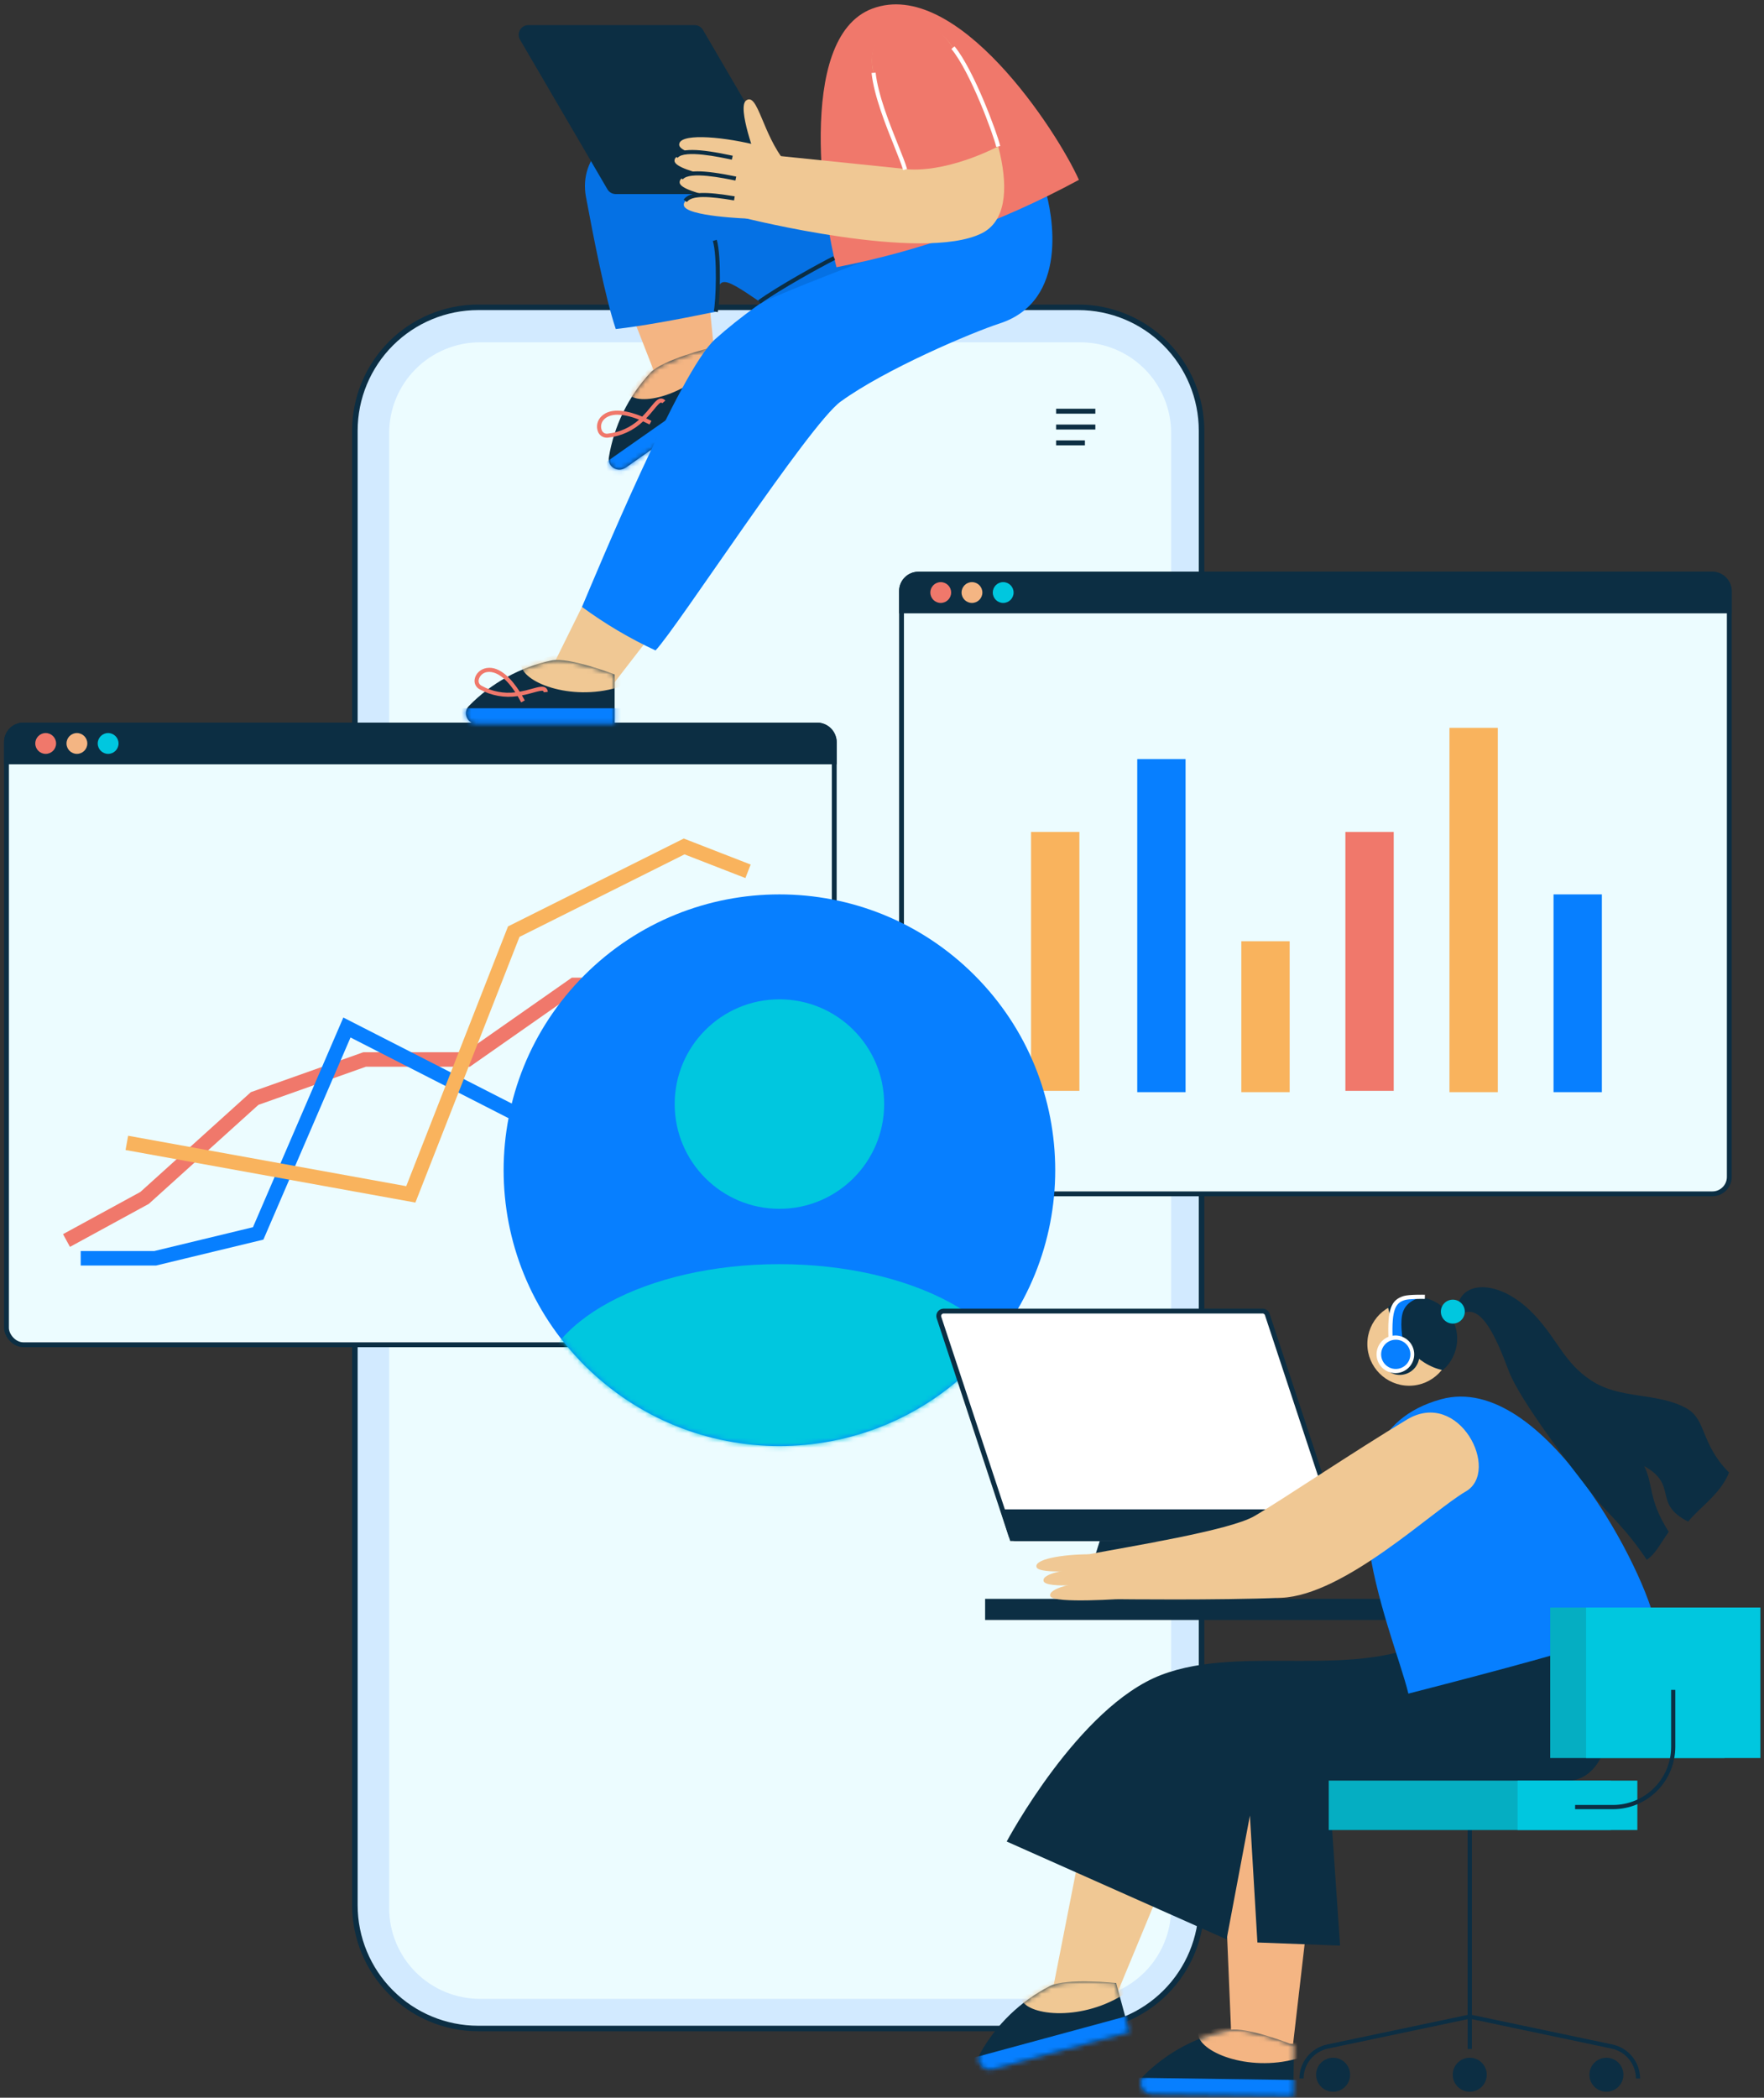 <?xml version="1.0" encoding="UTF-8"?> <svg xmlns="http://www.w3.org/2000/svg" width="365" height="434" viewBox="0 0 365 434" fill="none"><rect x="0" y="0" width="365" height="434" fill="#333333" stroke="none"/> <path d="M223.126 63.582H98.924C84.844 63.582 73.431 74.996 73.431 89.075V394.187C73.431 408.266 84.844 419.68 98.924 419.68H223.126C237.206 419.68 248.62 408.266 248.62 394.187V89.075C248.62 74.996 237.206 63.582 223.126 63.582Z" fill="#D2EAFF"></path> <path d="M223.126 420.252H98.924C92.013 420.244 85.388 417.495 80.502 412.608C75.615 407.722 72.867 401.097 72.858 394.186V89.075C72.867 82.165 75.615 75.539 80.502 70.653C85.388 65.766 92.013 63.018 98.924 63.01H223.126C230.036 63.018 236.662 65.766 241.548 70.653C246.435 75.539 249.183 82.165 249.191 89.075V394.186C249.183 401.097 246.435 407.722 241.548 412.608C236.662 417.495 230.036 420.244 223.126 420.252V420.252ZM98.924 64.154C92.317 64.162 85.983 66.79 81.311 71.462C76.639 76.134 74.01 82.468 74.002 89.075V394.186C74.01 400.794 76.637 407.129 81.309 411.801C85.982 416.473 92.316 419.101 98.924 419.108H223.126C229.733 419.101 236.068 416.473 240.74 411.801C245.412 407.129 248.04 400.794 248.047 394.186V89.075C248.04 82.468 245.412 76.133 240.74 71.461C236.068 66.789 229.733 64.161 223.126 64.154H98.924Z" fill="#0C2E43"></path> <path d="M223.525 70.82H99.323C96.853 70.82 94.408 71.306 92.126 72.251C89.844 73.197 87.771 74.582 86.025 76.329C84.279 78.075 82.894 80.149 81.949 82.431C81.004 84.713 80.518 87.158 80.519 89.628V394.739C80.518 397.209 81.004 399.655 81.949 401.937C82.894 404.219 84.279 406.292 86.025 408.039C87.771 409.785 89.844 411.171 92.126 412.116C94.408 413.061 96.853 413.548 99.323 413.548H223.525C228.513 413.548 233.297 411.566 236.825 408.039C240.352 404.512 242.333 399.728 242.333 394.739V89.628C242.333 84.64 240.352 79.856 236.825 76.329C233.297 72.801 228.513 70.82 223.525 70.82Z" fill="#ECFCFF"></path> <rect x="1.34" y="150.009" width="171.279" height="128.21" rx="3.5" fill="#ECFCFF" stroke="#0C2E43"></rect> <path d="M0.84 153.509C0.84 151.3 2.631 149.509 4.84 149.509H169.119C171.328 149.509 173.119 151.3 173.119 153.509V158.123H0.84V153.509Z" fill="#0C2E43"></path> <circle cx="9.453" cy="153.816" r="2.153" fill="#F0786B"></circle> <circle cx="15.914" cy="153.816" r="2.153" fill="#F4B583"></circle> <circle cx="22.374" cy="153.816" r="2.153" fill="#00C7DF"></circle> <path d="M159.186 189.08L132.745 203.769H118.79L96.756 219.193H75.456L52.687 227.273L29.918 247.838L13.76 256.652" stroke="#F0786B" stroke-width="3"></path> <path d="M156.249 216.256L127.604 219.928L106.305 230.211L71.784 212.583L53.422 255.183L32.122 260.324H16.698" stroke="#077FFF" stroke-width="3"></path> <path d="M26.246 236.454L85.004 247.104L106.304 192.752L141.559 175.125L154.779 180.266" stroke="#F9B35D" stroke-width="3"></path> <rect x="186.54" y="118.784" width="171.279" height="128.21" rx="3.5" fill="#ECFCFF" stroke="#0C2E43"></rect> <path d="M186.04 122.284C186.04 120.075 187.831 118.284 190.04 118.284H354.319C356.529 118.284 358.319 120.075 358.319 122.284V126.898H186.04V122.284Z" fill="#0C2E43"></path> <circle cx="194.654" cy="122.591" r="2.153" fill="#F0786B"></circle> <circle cx="201.116" cy="122.591" r="2.153" fill="#F4B583"></circle> <circle cx="207.576" cy="122.591" r="2.153" fill="#00C7DF"></circle> <path d="M261.849 225.958L261.849 194.733" stroke="#F9B35D" stroke-width="10"></path> <path d="M218.343 225.686V172.121" stroke="#F9B35D" stroke-width="10"></path> <path d="M240.313 225.958L240.313 157.047" stroke="#077FFF" stroke-width="10"></path> <path d="M283.382 225.686V172.121" stroke="#F0786B" stroke-width="10"></path> <path d="M304.919 225.958L304.919 150.586" stroke="#F9B35D" stroke-width="10"></path> <path d="M326.452 225.958L326.452 185.042" stroke="#077FFF" stroke-width="10"></path> <path d="M201.628 282.462C223.915 260.176 223.915 224.043 201.628 201.757C179.342 179.471 143.209 179.471 120.923 201.757C98.636 224.043 98.636 260.176 120.923 282.462C143.209 304.749 179.342 304.749 201.628 282.462Z" fill="#077FFF"></path> <mask id="mask0" mask-type="alpha" maskUnits="userSpaceOnUse" x="104" y="185" width="115" height="115"> <path d="M201.628 282.462C223.915 260.176 223.915 224.043 201.628 201.757C179.342 179.471 143.209 179.471 120.923 201.757C98.636 224.043 98.636 260.176 120.923 282.462C143.209 304.749 179.342 304.749 201.628 282.462Z" fill="#077FFF"></path> </mask> <g mask="url(#mask0)"> <path d="M161.277 315.329C188.767 315.329 211.053 303.289 211.053 288.437C211.053 273.584 188.767 261.544 161.277 261.544C133.786 261.544 111.501 273.584 111.501 288.437C111.501 303.289 133.786 315.329 161.277 315.329Z" fill="#00C7DF"></path> </g> <path d="M161.275 250.096C173.245 250.096 182.948 240.393 182.948 228.423C182.948 216.454 173.245 206.75 161.275 206.75C149.306 206.75 139.603 216.454 139.603 228.423C139.603 240.393 149.306 250.096 161.275 250.096Z" fill="#00C7DF"></path> <path d="M226.647 84.563H218.524V85.587H226.647V84.563Z" fill="#0C2E43"></path> <path d="M226.646 87.838H218.523V88.862H226.646V87.838Z" fill="#0C2E43"></path> <path d="M224.487 91.117H218.523V92.14H224.487V91.117Z" fill="#0C2E43"></path> <path d="M242.001 386.249L231.353 411.928L218.045 410.589L224.048 380.054L242.001 386.249Z" fill="#F0C894"></path> <path d="M217.215 410.915C211.144 414.033 206.131 418.875 202.803 424.833C201.795 426.62 203.465 428.647 205.481 428.1L233.706 420.437L230.946 410.271C230.946 410.271 220.596 409.194 217.215 410.915Z" fill="#0C2E43"></path> <mask id="mask1" mask-type="alpha" maskUnits="userSpaceOnUse" x="202" y="409" width="32" height="20"> <path d="M217.215 410.915C211.144 414.033 206.131 418.875 202.803 424.833C201.795 426.62 203.465 428.647 205.481 428.1L233.706 420.437L230.946 410.271C230.946 410.271 220.596 409.194 217.215 410.915Z" fill="white"></path> </mask> <g mask="url(#mask1)"> <path d="M211.132 413.275C212.157 417.048 223.323 418.27 232.183 412.825C241.043 407.381 222.159 407.143 222.159 407.143L211.132 413.275Z" fill="#F0C894"></path> <path d="M239.332 415.441L200.527 425.977L201.885 430.976L240.689 420.44L239.332 415.441Z" fill="#077FFF"></path> </g> <path d="M272.737 378.118L267.562 422.858L254.845 422.858L252.691 371.582L272.737 378.118Z" fill="#F4B583"></path> <path d="M254.375 419.985C247.68 421.308 241.526 424.581 236.685 429.39C235.224 430.83 236.271 433.24 238.359 433.269L267.603 433.682L267.752 423.15C267.752 423.15 258.099 419.262 254.375 419.985Z" fill="#0C2E43"></path> <mask id="mask2" mask-type="alpha" maskUnits="userSpaceOnUse" x="236" y="419" width="32" height="15"> <path d="M254.375 419.985C247.68 421.308 241.526 424.581 236.685 429.39C235.224 430.83 236.271 433.24 238.359 433.269L267.603 433.682L267.752 423.15C267.752 423.15 258.099 419.262 254.375 419.985Z" fill="white"></path> </mask> <g mask="url(#mask2)"> <path d="M247.877 420.576C247.822 424.485 258.218 428.738 268.236 425.946C278.254 423.154 260.166 417.721 260.166 417.721L247.877 420.576Z" fill="#F4B583"></path> <path d="M274.387 430.43L234.182 429.862L234.108 435.042L274.313 435.61L274.387 430.43Z" fill="#077FFF"></path> </g> <path d="M330.773 335.629C336.348 352.247 333.455 368.434 324.236 368.434C315.016 368.434 274.945 368.393 274.945 368.393L277.279 402.526L260.177 401.884L258.627 375.625L253.801 401.238L208.302 380.995C208.302 380.995 223.131 353.123 240.236 346.546C257.342 339.968 281.148 348.009 297.571 338.522C313.993 329.034 330.773 335.629 330.773 335.629Z" fill="#0C2E43"></path> <path d="M203.836 330.789H295.744V335.156H203.836V330.789Z" fill="#0C2E43"></path> <path d="M210.125 318.326H276.129C276.819 318.326 277.307 317.651 277.09 316.996L262.215 271.947C262.077 271.532 261.69 271.252 261.253 271.252H195.249C194.559 271.252 194.071 271.927 194.287 272.582L209.163 317.631C209.3 318.046 209.688 318.326 210.125 318.326Z" fill="white" stroke="#0C2E43"></path> <path d="M278.222 318.826H209.031L206.957 312.275H276.147L278.222 318.826Z" fill="#0C2E43"></path> <path d="M223.742 330.988H245.924L249.729 318.826H227.551L223.742 330.988Z" fill="#0C2E43"></path> <path d="M227.775 330.556H264.123V331.42H227.775V330.556Z" fill="#0C2E43"></path> <path d="M298.141 289.505C269.791 297.362 288.345 337.525 291.417 350.395C312.717 344.921 323.521 341.936 342.511 336.18C340.987 326.194 319.531 283.582 298.141 289.505Z" fill="#077FFF"></path> <path d="M268.869 430.032H269.733C269.739 428.581 270.241 427.175 271.156 426.048C272.071 424.921 273.344 424.141 274.764 423.838L304.549 417.566V373.504H303.684V416.865L274.585 422.991C272.972 423.336 271.525 424.223 270.485 425.503C269.445 426.784 268.875 428.382 268.869 430.032V430.032Z" fill="#0C2E43"></path> <path d="M303.684 417.214H304.549V423.916H303.684V417.214Z" fill="#0C2E43"></path> <path d="M275.84 432.761C273.897 432.761 272.322 431.186 272.322 429.243C272.322 427.3 273.897 425.725 275.84 425.725C277.782 425.725 279.357 427.3 279.357 429.243C279.357 431.186 277.782 432.761 275.84 432.761Z" fill="#0C2E43"></path> <path d="M338.501 430.032H339.365C339.359 428.383 338.789 426.785 337.75 425.504C336.711 424.223 335.265 423.336 333.652 422.991L304.553 416.865V373.504H303.688V417.563L333.473 423.838C334.892 424.142 336.165 424.922 337.079 426.048C337.994 427.175 338.496 428.581 338.501 430.032V430.032Z" fill="#0C2E43"></path> <path d="M332.392 432.761C330.449 432.761 328.874 431.186 328.874 429.243C328.874 427.3 330.449 425.725 332.392 425.725C334.335 425.725 335.91 427.3 335.91 429.243C335.91 431.186 334.335 432.761 332.392 432.761Z" fill="#0C2E43"></path> <path d="M304.115 432.761C302.172 432.761 300.597 431.186 300.597 429.243C300.597 427.3 302.172 425.725 304.115 425.725C306.058 425.725 307.633 427.3 307.633 429.243C307.633 431.186 306.058 432.761 304.115 432.761Z" fill="#0C2E43"></path> <path d="M356.833 363.723H320.764V332.587H356.833V363.723Z" fill="#05AEC2"></path> <path d="M364.251 363.723H328.183V332.587H364.251V363.723Z" fill="#00C7DF"></path> <path d="M333.287 378.621H274.941V368.393H333.287V378.621Z" fill="#05AEC2"></path> <path d="M338.796 378.621H314.01V368.393H338.796V378.621Z" fill="#00C7DF"></path> <path d="M325.913 374.306H333.758C337.178 374.301 340.455 372.94 342.872 370.521C345.289 368.102 346.647 364.823 346.648 361.404V349.623H345.784V361.404C345.78 364.592 344.512 367.649 342.258 369.904C340.003 372.159 336.947 373.428 333.758 373.433H325.913V374.306Z" fill="#0C2E43"></path> <path d="M303.29 308.575C310.576 304.369 301.93 287.212 291.126 293.694C280.321 300.177 264.657 310.719 259.52 313.686C254.383 316.654 233.552 319.982 225.289 321.569C217.354 323.093 224.007 330.538 231.086 330.858C231.086 330.858 252.009 331.111 265.118 330.57C278.227 330.028 296.412 312.543 303.29 308.575Z" fill="#F0C894"></path> <path d="M225.287 321.569C219.701 321.592 213.933 322.603 214.477 324.231C215.022 325.859 225.817 324.773 225.817 324.773L225.287 321.569Z" fill="#F0C894"></path> <path d="M226.421 324.422C221.016 324.476 215.427 325.519 215.946 327.141C216.464 328.763 226.917 327.62 226.917 327.62L226.421 324.422Z" fill="#F0C894"></path> <path d="M227.125 327.118C222.363 327.311 216.753 328.637 217.33 330.239C217.906 331.84 232.888 330.746 232.888 330.746L227.125 327.118Z" fill="#F0C894"></path> <path d="M291.569 286.696C286.795 286.696 282.925 282.826 282.925 278.053C282.925 273.279 286.795 269.409 291.569 269.409C296.342 269.409 300.212 273.279 300.212 278.053C300.212 282.826 296.342 286.696 291.569 286.696Z" fill="#F0C894"></path> <path d="M301.754 269.646C303.127 264.806 310.923 264.849 317.786 272.362C322.428 277.443 323.692 281.944 329.219 285.597C335.28 289.603 342.879 288.001 348.941 291.363C353.143 293.692 351.809 298.663 357.762 304.652C356.045 309.061 351.618 311.918 349.309 314.804C341.856 311.052 347.372 307.31 340.204 303.317C342.175 307.195 340.937 310.105 345.289 316.921C343.257 319.833 342.505 321.511 340.733 322.708C336.519 316.303 332.477 312.907 330.323 310.19C325.417 304.001 314.471 289.765 312.165 283.585C309.437 276.273 306.688 270.561 303.253 271.492C301.869 271.872 301.754 269.646 301.754 269.646Z" fill="#0C2E43"></path> <path d="M298.547 283.475C300.276 281.971 301.336 279.84 301.495 277.553C301.653 275.267 300.897 273.01 299.392 271.281C297.887 269.552 295.757 268.491 293.47 268.333C291.183 268.174 288.927 268.931 287.198 270.435C288.457 276.955 293.245 282.407 298.547 283.475Z" fill="#0C2E43"></path> <path d="M298.863 273.115C297.897 272.148 297.897 270.581 298.863 269.615C299.83 268.648 301.397 268.648 302.363 269.615C303.33 270.581 303.33 272.148 302.363 273.115C301.397 274.081 299.83 274.081 298.863 273.115Z" fill="#00C7DF"></path> <path d="M289.627 283.796C290.379 283.969 291.177 283.269 291.413 282.235C291.649 281.2 291.235 280.218 290.485 280.054C289.736 279.889 288.935 280.581 288.699 281.612C288.463 282.644 288.878 283.62 289.627 283.796Z" fill="#FFD4E3"></path> <path d="M288.076 284.146C286 283.287 285.015 280.907 285.874 278.831C286.734 276.755 289.114 275.77 291.19 276.629C293.266 277.489 294.251 279.869 293.391 281.945C292.532 284.02 290.152 285.006 288.076 284.146Z" fill="#0C2E43"></path> <path d="M287.716 277.21C287.716 272.539 288.43 269.846 289.773 269.105C291.115 268.365 294.319 268.013 294.829 268.304C294.829 268.304 291.392 268.543 290.343 271.286C289.548 273.375 290.237 277.048 290.237 277.048L287.716 277.21Z" fill="#077FFF"></path> <path d="M287.237 283.3C285.534 282.433 284.855 280.35 285.722 278.647C286.588 276.943 288.671 276.265 290.375 277.131C292.078 277.998 292.757 280.081 291.89 281.784C291.024 283.487 288.941 284.166 287.237 283.3Z" fill="#077FFF"></path> <path d="M288.801 284.09C289.828 284.071 290.805 283.647 291.521 282.91C292.237 282.174 292.633 281.185 292.623 280.159C292.613 279.132 292.199 278.151 291.469 277.428C290.74 276.705 289.755 276.3 288.728 276.3C287.701 276.3 286.716 276.705 285.986 277.428C285.257 278.151 284.842 279.132 284.833 280.159C284.823 281.185 285.219 282.174 285.935 282.91C286.65 283.647 287.628 284.071 288.654 284.09H288.801ZM288.801 277.175H288.919C289.317 277.19 289.708 277.282 290.069 277.448C290.431 277.614 290.756 277.85 291.026 278.141C291.297 278.433 291.507 278.775 291.645 279.148C291.782 279.522 291.845 279.918 291.829 280.316V280.316C291.807 280.909 291.61 281.483 291.264 281.965C290.918 282.448 290.437 282.818 289.882 283.03C289.327 283.241 288.723 283.285 288.143 283.156C287.563 283.026 287.035 282.729 286.623 282.301C286.211 281.874 285.933 281.334 285.826 280.75C285.718 280.166 285.784 279.563 286.016 279.017C286.249 278.47 286.636 278.004 287.132 277.676C287.627 277.348 288.207 277.173 288.801 277.172V277.175Z" fill="white"></path> <path d="M287.295 276.924L288.159 276.89C287.923 270.86 288.79 269.529 290.701 268.964C291.542 268.716 293.959 268.716 294.818 268.736L294.838 267.872C294.708 267.872 291.6 267.797 290.456 268.134C287.802 268.926 287.065 270.972 287.295 276.924Z" fill="white"></path> <path d="M143.687 119.801L127.14 141.202L114.982 136.551L128.407 109.405L143.687 119.801Z" fill="#F0C894"></path> <path d="M114.121 136.647C107.626 138.027 101.682 141.295 97.038 146.042C95.636 147.463 96.688 149.793 98.72 149.793H127.181V139.543C127.181 139.543 117.735 135.892 114.121 136.647Z" fill="#0C2E43"></path> <mask id="mask3" mask-type="alpha" maskUnits="userSpaceOnUse" x="96" y="136" width="32" height="14"> <path d="M114.121 136.647C107.626 138.027 101.682 141.295 97.038 146.042C95.636 147.463 96.688 149.793 98.72 149.793H127.181V139.543C127.181 139.543 117.735 135.892 114.121 136.647Z" fill="white"></path> </mask> <g mask="url(#mask3)"> <path d="M107.806 137.311C107.806 141.116 117.981 145.111 127.69 142.257C137.399 139.403 119.724 134.364 119.724 134.364L107.806 137.311Z" fill="#F0C894"></path> <path d="M133.737 146.536H94.607V151.577H133.737V146.536Z" fill="#077FFF"></path> </g> <path d="M107.836 145.316C107.593 144.854 107.353 144.423 107.115 144.023C104.415 144.429 101.657 143.937 99.265 142.621C98.883 142.427 98.574 142.114 98.387 141.729C98.2 141.344 98.144 140.908 98.227 140.487C98.424 139.341 99.441 138.404 100.7 138.205C103.526 137.759 106.027 140.729 107.536 143.106C108.401 142.945 109.257 142.74 110.101 142.492C111.427 142.125 112.302 141.881 112.883 142.271C113.021 142.37 113.135 142.5 113.216 142.649C113.298 142.798 113.345 142.964 113.354 143.134L112.512 143.232C112.496 143.095 112.462 143.005 112.406 142.969C112.148 142.795 111.22 143.053 110.32 143.302C109.661 143.485 108.879 143.703 107.998 143.863C108.225 144.253 108.422 144.609 108.579 144.912L107.836 145.316ZM101.224 139.01C101.09 139.01 100.956 139.021 100.824 139.041C100.4 139.092 100.002 139.273 99.684 139.558C99.367 139.844 99.145 140.22 99.049 140.636C98.995 140.883 99.026 141.141 99.137 141.368C99.248 141.595 99.432 141.777 99.66 141.887C101.781 143.064 104.222 143.538 106.63 143.241C104.275 139.624 102.287 139.01 101.224 139.01Z" fill="#F0786B"></path> <path d="M145.32 48.272L147.844 73.379L135.218 76.55L125.946 52.814L145.32 48.272Z" fill="#F4B583"></path> <path d="M134.568 77.123C130.043 81.982 127.055 88.071 125.98 94.624C125.652 96.586 127.845 97.898 129.516 96.726L152.809 80.386L146.922 71.975C146.922 71.975 137.092 74.431 134.568 77.123Z" fill="#0C2E43"></path> <mask id="mask4" mask-type="alpha" maskUnits="userSpaceOnUse" x="125" y="71" width="28" height="27"> <path d="M134.568 77.123C130.043 81.982 127.055 88.071 125.98 94.624C125.652 96.586 127.845 97.898 129.516 96.726L152.809 80.386L146.922 71.975C146.922 71.975 137.092 74.431 134.568 77.123Z" fill="white"></path> </mask> <g mask="url(#mask4)"> <path d="M129.787 81.289C131.971 84.404 142.598 81.83 148.909 73.918C155.22 66.005 137.851 72.031 137.851 72.031L129.787 81.289Z" fill="#F4B583"></path> <path d="M156.302 73.941L124.269 96.413L127.164 100.54L159.197 78.068L156.302 73.941Z" fill="#077FFF"></path> </g> <path d="M125.57 90.558C125.188 90.561 124.813 90.452 124.492 90.245C124.171 90.037 123.917 89.741 123.762 89.392C123.529 88.836 123.472 88.223 123.6 87.634C123.728 87.046 124.034 86.511 124.477 86.103C126.535 84.115 130.281 85.11 132.888 86.19C133.504 85.561 134.087 84.901 134.635 84.213C135.51 83.153 136.084 82.45 136.785 82.436C136.955 82.44 137.122 82.482 137.274 82.557C137.426 82.633 137.56 82.74 137.666 82.873L137.038 83.434C136.98 83.356 136.897 83.301 136.802 83.279C136.488 83.279 135.877 84.031 135.285 84.751C134.851 85.281 134.335 85.906 133.71 86.551C134.119 86.739 134.484 86.919 134.789 87.076L134.402 87.822C133.937 87.582 133.493 87.367 133.07 87.177C131.095 89.063 128.552 90.245 125.837 90.541C125.748 90.552 125.659 90.558 125.57 90.558V90.558ZM127.833 85.792C126.277 85.792 125.447 86.33 125.06 86.703C124.742 86.988 124.52 87.364 124.424 87.78C124.328 88.196 124.362 88.631 124.522 89.027C124.617 89.266 124.791 89.464 125.015 89.59C125.239 89.715 125.499 89.76 125.753 89.717C128.166 89.462 130.436 88.449 132.238 86.823C130.345 86.072 128.912 85.808 127.833 85.808V85.792Z" fill="#F0786B"></path> <path d="M120.424 125.566C125.183 129.066 130.279 132.082 135.637 134.569C139.935 130.15 167.364 87.864 173.931 83.095C183.183 76.365 201.127 68.776 206.828 66.928C221.222 62.254 217.858 44.31 216.175 38.89C209.258 40.385 184.117 50.571 179.166 50.198C171.968 53.375 158.634 60.653 147.948 70.197C140.751 76.618 123.452 118.416 120.424 125.566Z" fill="#077FFF"></path> <path d="M127.412 68.072C132.658 67.489 139.415 66.261 148.098 64.494C148.541 56.809 148.539 56.506 157.511 62.638C163.786 59.731 179.543 53.703 185.991 51.39C179.823 44.66 143.394 27.137 135.123 26.576C126.852 26.015 119.702 32.464 121.244 40.73C122.786 48.995 125.169 61.343 127.412 68.072Z" fill="#0571E4"></path> <path d="M180.462 1.797C197.969 -4.823 218.75 27.151 223.242 37.214C206.546 46.236 190.158 51.956 173.08 55.287C170.708 46.584 164.304 7.909 180.462 1.797Z" fill="#F0786B"></path> <path d="M148.507 64.587L147.688 64.399C148.137 62.436 148.453 53.075 147.503 49.853L148.31 49.615C149.303 53.016 148.983 62.52 148.507 64.587Z" fill="#0C2E43"></path> <path d="M145.456 6.189C145.097 5.575 144.44 5.197 143.729 5.197H109.325C107.781 5.197 106.819 6.873 107.598 8.206L125.683 39.161C126.042 39.775 126.699 40.152 127.41 40.152H161.812C163.356 40.152 164.318 38.476 163.539 37.143L145.456 6.189Z" fill="#0C2E43"></path> <path d="M197.186 9.86C205.438 22.157 212.941 43.421 203.128 48.272C190.813 54.361 154.087 45.112 154.087 45.112L155.71 30.583L161.579 32.301L187.012 34.923C187.012 34.923 184.768 29.988 180.759 15.058C178.286 5.84 189.958 -0.923 197.186 9.86Z" fill="#F0C894"></path> <path d="M196.528 8.946C201.662 16.065 205.455 24.039 206.551 30.302C194.237 36.392 187.012 34.923 187.012 34.923C187.012 34.923 184.769 29.988 180.759 15.058C178.287 5.839 189.098 -1.363 196.528 8.946Z" fill="#F0786B"></path> <path d="M162.515 33.544C157.749 27.756 156.798 19.006 154.384 20.792C152.461 22.213 156.523 32.901 156.523 32.901L162.515 33.544Z" fill="#F0C894"></path> <path d="M155.993 29.885C148.468 28.107 140.359 27.611 140.536 29.994C140.713 32.377 155.609 34.401 155.609 34.401L155.993 29.885Z" fill="#F0C894"></path> <path d="M155.472 33.406C147.708 31.525 139.358 30.925 139.571 33.322C139.784 35.719 155.135 37.943 155.135 37.943L155.472 33.406Z" fill="#F0C894"></path> <path d="M151.426 33.039C148.995 32.517 141.613 30.928 140.211 32.657L139.555 32.133C140.749 30.636 144.349 30.661 151.611 32.217L151.426 33.039Z" fill="#0C2E43"></path> <path d="M156.088 37.668C148.56 35.893 140.454 35.394 140.631 37.78C140.807 40.166 155.704 42.185 155.704 42.185L156.088 37.668Z" fill="#F0C894"></path> <path d="M152.166 37.357C149.811 36.866 142.633 35.377 141.285 37.113L140.623 36.594C141.803 35.089 145.305 35.072 152.337 36.532L152.166 37.357Z" fill="#0C2E43"></path> <path d="M156.163 41.574C149.485 40.205 141.244 40.082 141.494 42.454C141.743 44.826 155.129 45.241 155.129 45.241L156.163 41.574Z" fill="#F0C894"></path> <path d="M142.127 41.801L141.445 41.31C142.755 39.49 146.315 39.681 152.024 40.62L151.887 41.461C146.778 40.609 143.172 40.348 142.127 41.801Z" fill="#0C2E43"></path> <path d="M157.356 62.826L156.859 62.145C160.838 59.254 169.684 54.373 172.423 53.016L172.799 53.767C170.076 55.118 161.295 59.963 157.356 62.826Z" fill="#0C2E43"></path> <path d="M186.873 35.192C186.553 34.071 185.849 32.301 185.033 30.269C183.278 25.9 180.872 19.914 180.337 15.103L181.178 15.011C181.702 19.707 184.08 25.631 185.818 29.955C186.643 32.01 187.355 33.785 187.688 34.965L186.873 35.192Z" fill="white"></path> <path d="M206.141 30.395C205.563 27.871 200.783 14.856 196.86 10.129L197.508 9.591C201.509 14.416 206.376 27.655 206.96 30.207L206.141 30.395Z" fill="white"></path> </svg> 
